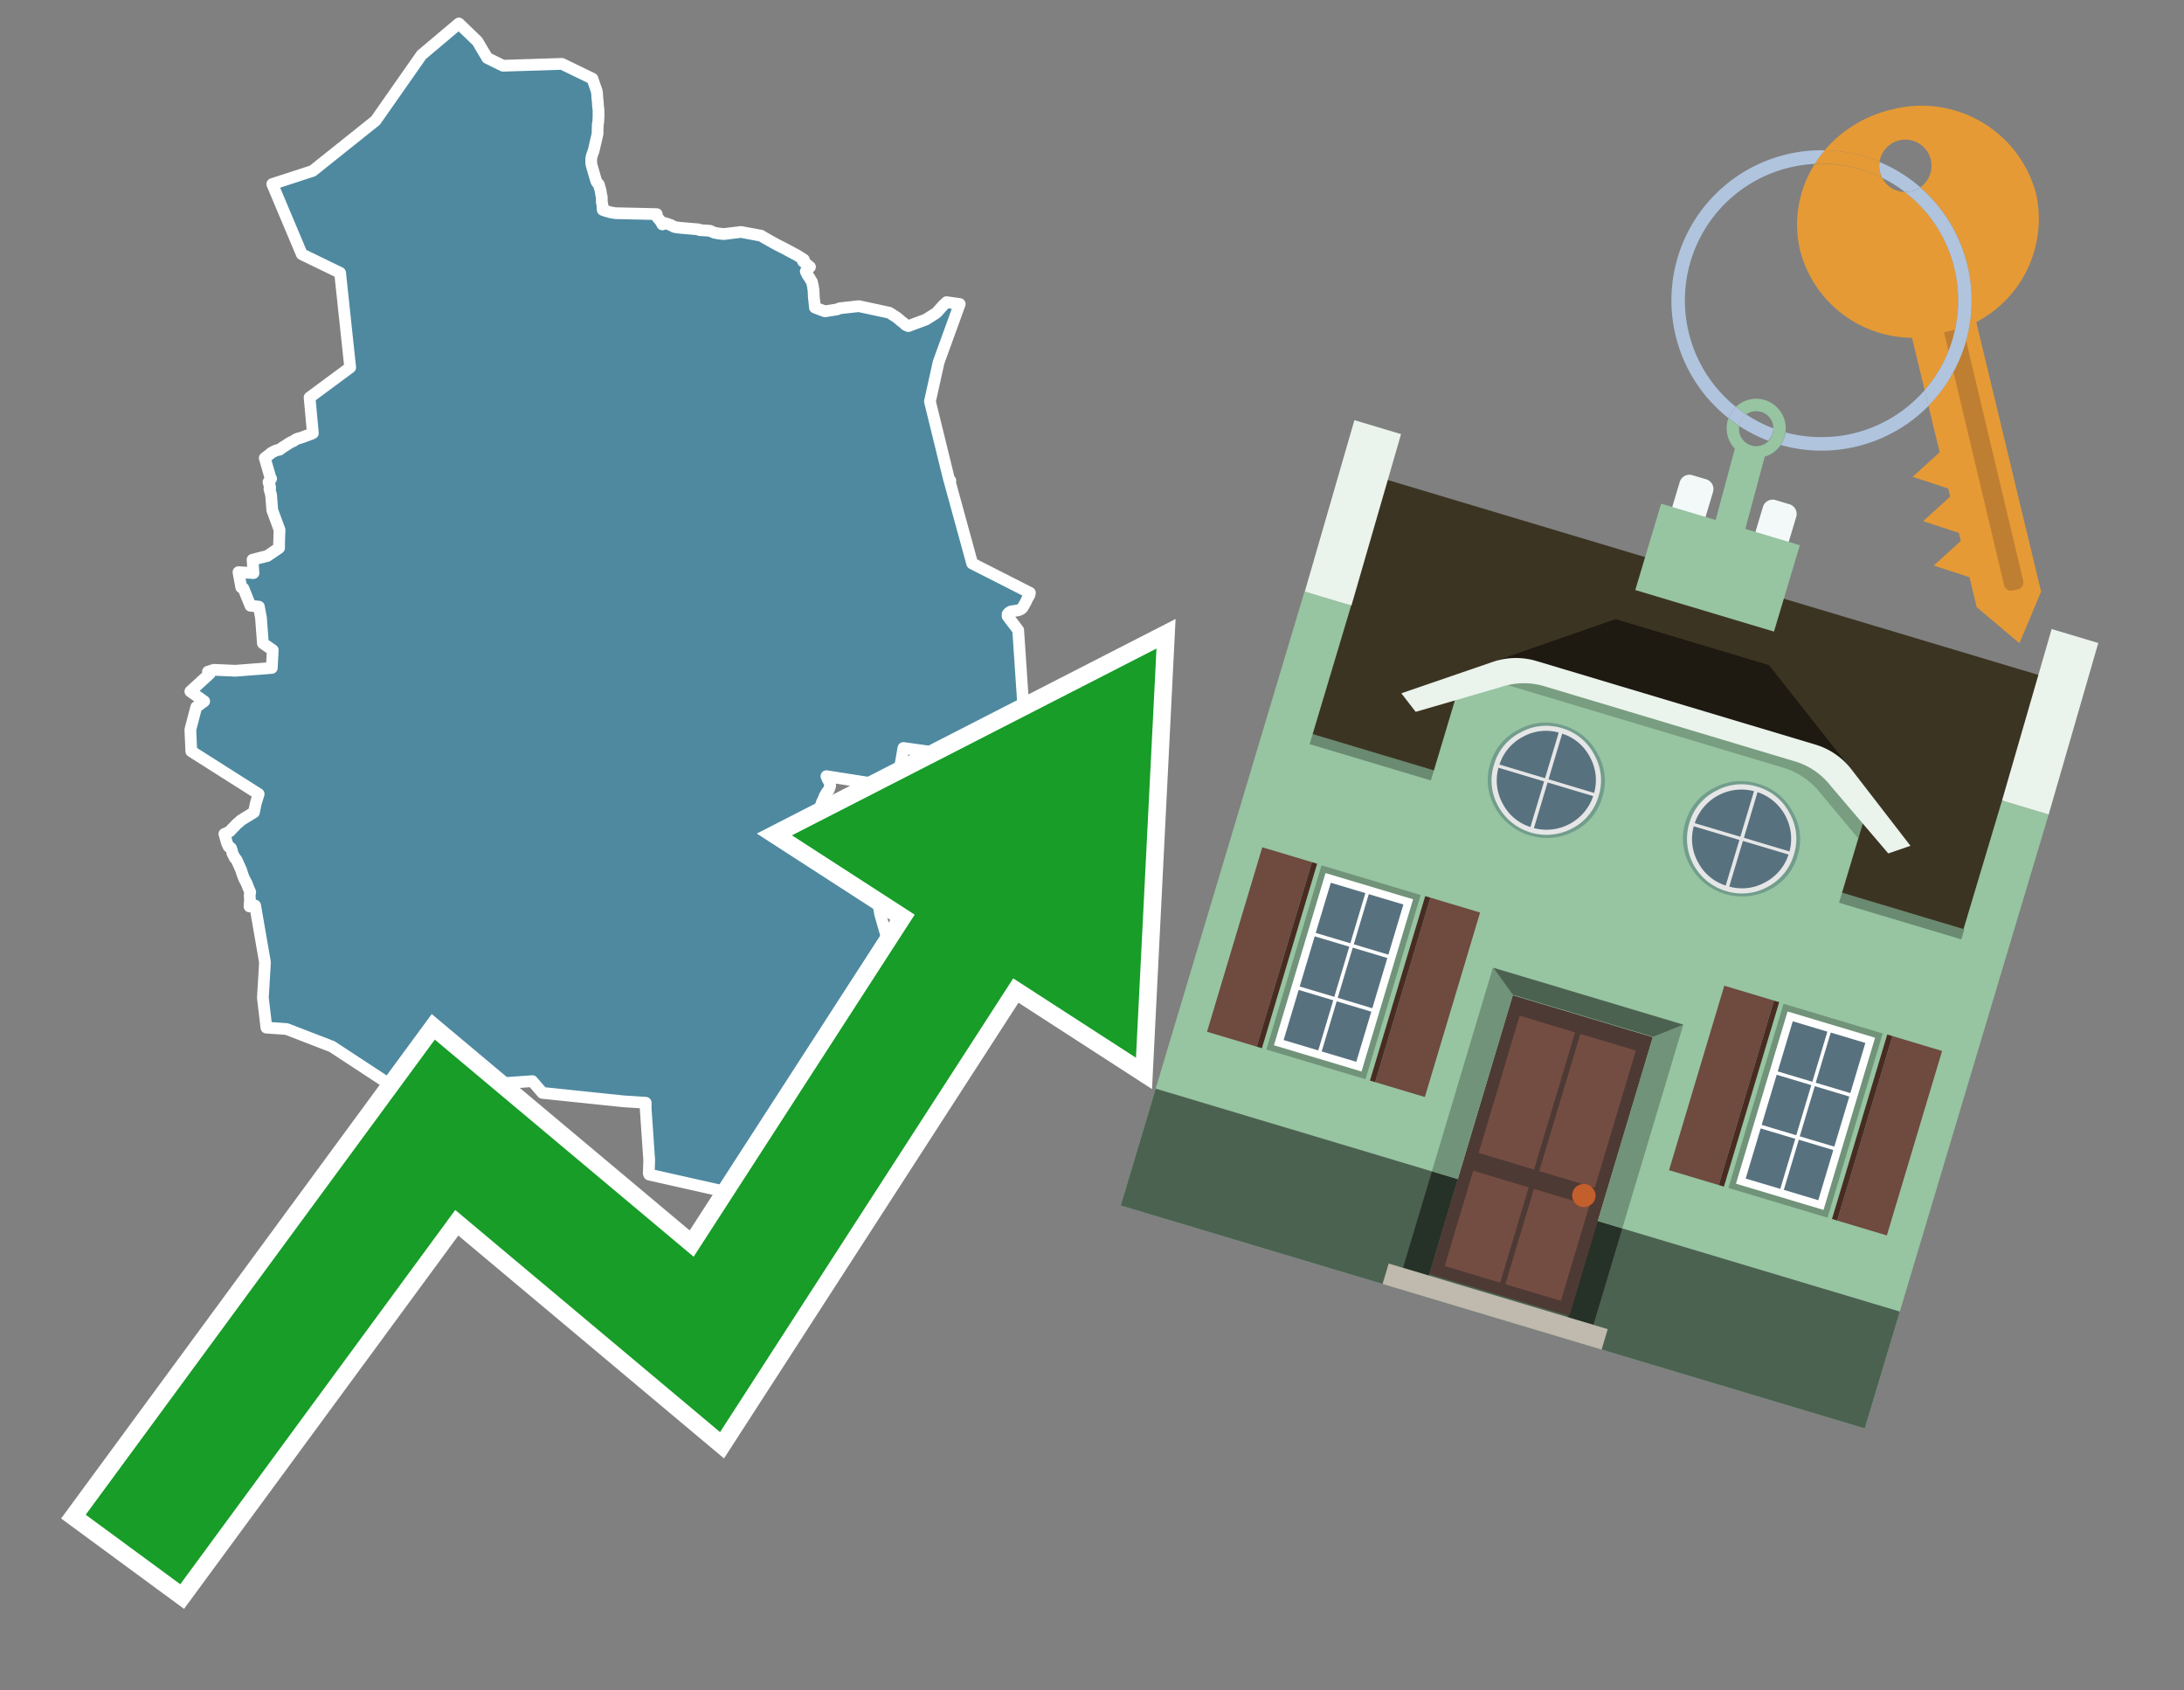 <svg id="Text" xmlns="http://www.w3.org/2000/svg" width="93.05" height="72" viewBox="0 0 93.05 72"><rect x="0" y="0" width="93.05" height="72" fill="#808080" stroke="none"/><polygon points="14.49,11.62 12.86,10.83 11.6,7.84 13.32,7.28 16,5.14 17.96,2.34 19.55,1 20.34,1.76 20.76,2.47 21.43,2.8 23.94,2.72 25.24,3.35 25.42,3.87 25.44,3.99 25.45,4.18 25.47,4.35 25.48,4.53 25.5,4.68 25.5,4.74 25.5,4.84 25.5,4.92 25.5,4.98 25.49,5.17 25.49,5.2 25.47,5.28 25.46,5.56 25.46,5.61 25.46,5.69 25.45,5.73 25.43,5.83 25.41,5.91 25.34,6.21 25.31,6.35 25.28,6.45 25.26,6.51 25.24,6.56 25.21,6.65 25.19,6.76 25.19,6.95 25.21,7.05 25.38,7.64 25.4,7.7 25.42,7.75 25.52,7.87 25.53,7.91 25.54,7.97 25.57,8.05 25.58,8.08 25.61,8.26 25.62,8.33 25.64,8.39 25.64,8.44 25.64,8.6 25.65,8.66 25.66,8.69 25.67,8.75 25.67,8.82 25.67,8.86 25.68,8.94 25.82,8.99 26.04,9.05 26.22,9.08 27.98,9.12 27.96,9.18 27.97,9.21 28.05,9.31 28.09,9.35 28.16,9.45 28.22,9.56 28.33,9.5 28.59,9.59 28.66,9.63 28.74,9.67 28.95,9.7 29.76,9.77 29.8,9.8 30.25,9.83 30.43,9.91 30.58,9.94 30.83,9.97 31.57,9.88 32.27,10.01 32.43,10.04 32.54,10.11 32.93,10.33 33.15,10.45 33.31,10.53 33.41,10.58 33.97,10.88 34.16,11 34.25,11.06 34.2,11.1 34.21,11.13 34.39,11.27 34.47,11.34 34.51,11.37 34.42,11.46 34.33,11.56 34.41,11.72 34.5,11.85 34.53,11.91 34.59,12 34.62,12.13 34.64,12.21 34.64,12.25 34.66,12.36 34.67,12.54 34.67,12.6 34.68,12.72 34.69,12.79 34.72,13.1 35.06,13.23 35.15,13.26 35.66,13.18 35.78,13.13 36.59,13.04 37.89,13.32 38,13.39 38.19,13.51 38.24,13.55 38.42,13.7 38.5,13.76 38.56,13.82 38.6,13.85 38.7,13.89 39.45,13.61 39.86,13.35 39.93,13.29 40.18,13.01 40.33,12.87 40.89,12.95 39.99,15.43 39.62,17.1 40.44,20.44 40.49,20.47 40.46,20.5 41.42,24 43.88,25.25 43.87,25.3 43.86,25.33 43.85,25.36 43.83,25.4 43.79,25.46 43.71,25.63 43.57,25.88 43.52,25.93 43.45,25.97 43.36,26 43.08,26.04 43.02,26.07 42.98,26.1 42.95,26.13 42.93,26.16 42.93,26.19 42.93,26.25 43.38,26.84 43.63,30.56 43.59,32.65 42.38,32.4 38.49,31.86 38.2,33.53 35.21,33.06 35.26,33.18 35.33,33.31 35.35,33.35 35.36,33.4 35.37,33.47 35.34,33.56 35.33,33.59 35.31,33.63 35.3,33.66 35.26,33.71 35.2,33.79 35.17,33.85 35.13,33.91 35.11,33.98 35.02,34.17 34.98,34.29 34.96,34.36 34.94,34.43 34.92,34.49 34.91,34.53 34.9,34.57 34.88,34.64 34.86,34.71 34.85,34.78 34.85,34.83 34.85,34.88 34.85,34.92 34.86,35.01 34.87,35.08 34.9,35.21 34.98,35.55 34.98,35.59 34.97,35.63 35.66,35.97 36.5,36.39 37.21,37.31 37.5,38.94 37.79,39.95 37.59,40.66 37.13,41.45 37.38,41.95 37.55,42.3 37.75,42.7 38.05,43.29 38.16,44.67 38.3,44.7 38.38,44.73 38.47,44.77 38.59,44.81 38.67,44.85 39.52,44.89 39.48,44.92 39.41,44.96 39.31,44.99 39.23,45.06 39.16,45.11 39.07,45.16 39.1,45.22 39.11,45.31 39.13,45.37 39.13,45.41 38.97,45.44 38.87,45.47 38.66,45.5 38.41,45.58 37.41,45.65 37.4,45.71 37.39,45.79 37.37,45.86 36.84,45.9 36.78,45.93 36.71,45.96 36.48,46 36.38,46.08 36.34,46.12 36.31,46.17 36.27,46.25 36.25,46.32 36.31,46.46 36.34,46.52 36.38,46.61 36.4,46.66 36.3,46.69 36.25,46.72 36.16,46.75 35.97,46.8 35.89,46.84 35.68,46.87 35.51,46.94 35.53,47.03 35.53,47.11 35.54,47.2 35.53,47.26 35.53,47.3 35.53,47.38 35.51,47.43 35.5,47.49 35.49,47.55 35.49,47.61 35.47,47.65 35.45,47.7 35.43,47.75 35.41,47.79 35.4,47.82 35.4,47.86 35.4,47.89 35.42,47.95 35.44,48 35.46,48.03 35.48,48.07 35.49,48.1 35.52,48.15 35.55,48.2 35.56,48.24 35.58,48.29 35.59,48.36 35.6,48.41 35.61,48.46 35.62,48.5 35.63,48.53 35.65,48.58 35.66,48.61 35.66,48.65 35.67,48.68 35.67,48.72 35.68,48.76 35.68,48.81 35.69,48.84 35.69,48.88 35.7,48.92 35.71,48.96 35.72,48.99 35.74,49.02 35.75,49.06 35.79,49.16 35.77,49.19 35.34,49.22 35.08,49.25 34.88,49.29 34.72,49.11 33.63,49.32 33.38,49.36 32.91,49.45 32.89,49.51 32.87,49.57 32.84,49.61 32.8,49.65 32.76,49.68 32.65,49.77 32.62,49.8 32.6,49.83 32.57,49.88 32.56,49.94 32.56,50 32.55,50.07 32.55,50.14 32.54,50.18 32.53,50.24 32.51,50.27 32.5,50.3 32.47,50.35 32.44,50.4 32.4,50.44 32.38,50.49 32.35,50.55 32.32,50.59 32.28,50.64 32.23,50.69 32.17,50.74 32.1,50.79 32.02,50.84 31.95,50.87 31.78,50.93 31.69,50.97 31.61,51 31.53,50.9 27.66,50.03 27.64,49.97 27.66,49.42 27.51,47.23 27.51,46.97 26.57,46.91 23.11,46.55 22.68,46.05 20.57,46.2 20.31,46.28 20.07,46.35 19.67,46.42 16.91,46.39 14.15,44.58 14.05,44.54 12.21,43.83 11.35,43.77 11.2,42.5 11.29,40.99 10.87,38.57 10.63,38.61 10.64,38.44 10.65,38.36 10.64,38.16 10.64,38.12 10.66,38 10.65,37.97 10.63,37.93 10.58,37.81 10.51,37.63 10.4,37.42 10.33,37.24 10.29,37.11 10.27,37.05 10.24,36.98 10.22,36.94 10.18,36.85 10.15,36.78 10.09,36.65 10.06,36.6 10,36.54 9.99,36.51 9.9,36.34 9.89,36.26 9.84,36.12 9.78,36.09 9.74,36.06 9.73,36.03 9.67,35.91 9.64,35.8 9.56,35.52 9.66,35.48 9.73,35.44 9.79,35.41 9.88,35.31 10.04,35.15 10.06,35.12 10.23,34.98 10.25,34.95 10.82,34.6 10.9,34.21 11.02,33.82 8.15,32 8.11,31.08 8.36,30.12 8.7,29.87 8.11,29.45 8.94,28.69 8.89,28.65 8.86,28.61 9.11,28.53 10.03,28.57 11.58,28.45 11.62,27.69 11.2,27.4 11.12,26.32 11.03,25.84 10.67,25.8 10.37,25.06 10.28,25.02 10.16,24.37 10.8,24.41 10.76,23.84 11.39,23.68 11.89,23.34 11.89,23.15 11.91,22.57 11.6,21.73 11.55,21.08 11.48,20.83 11.51,20.78 11.49,20.67 11.47,20.64 11.46,20.61 11.44,20.53 11.55,20.39 11.52,20.34 11.28,19.51 11.32,19.48 11.37,19.44 11.49,19.35 11.52,19.32 11.56,19.29 11.61,19.26 11.71,19.21 11.78,19.18 11.92,19.15 11.95,19.12 12.01,19.08 12.05,19.05 12.13,19 12.24,18.93 12.3,18.89 12.38,18.84 12.5,18.79 12.54,18.76 12.6,18.72 12.66,18.69 12.87,18.63 13.02,18.57 13.11,18.54 13.18,18.51 13.27,18.48 13.33,18.45 13.19,16.93 14.92,15.65 " fill="#4e89a0" stroke="#fff" stroke-linejoin="round" stroke-width="0.5"/><polygon points="49.272 27.624 33.741 35.58 38.97 38.959 29.553 53.529 18.525 44.281 3.652 64.518 7.681 67.479 19.396 51.538 30.678 60.999 43.169 41.673 48.398 45.053 49.272 27.624" fill="none" stroke="#fff" stroke-miterlimit="10" stroke-width="1.5"/><polygon points="49.272 27.624 33.741 35.58 38.97 38.959 29.553 53.529 18.525 44.281 3.652 64.518 7.681 67.479 19.396 51.538 30.678 60.999 43.169 41.673 48.398 45.053 49.272 27.624" fill="#179d28"/><path d="M80.19,7.577a1.16,1.16,0,0,1-.094-.251,1.114,1.114,0,0,1-.018-.429A6.367,6.367,0,0,0,77.743,6.4a5.269,5.269,0,0,0-.423.577c.1,0,.192-.007.288-.007A5.794,5.794,0,0,1,80.19,7.577Z" fill="#e69a35"/><path d="M77.608,6.4A6.394,6.394,0,0,0,73.64,17.81a1.26,1.26,0,0,1,.317-.48A5.821,5.821,0,0,1,77.32,6.981a5.269,5.269,0,0,1,.423-.577Z" fill="#b0c4de"/><path d="M84.2,13.72a4.962,4.962,0,0,0,2.545-5.48,5.047,5.047,0,0,0-6.179-3.566A5.322,5.322,0,0,0,77.743,6.4a6.367,6.367,0,0,1,2.335.493,1.114,1.114,0,1,1,1.736,1.084,6.392,6.392,0,0,1,.347,9.3l.479,1.985-.438.4-.716.648.92.3.6.2.082.341-.438.4-.716.648.92.3.605.2.082.341-.438.4-.716.649.92.3.605.2.307,1.274,1.821,1.534.921-2.2Z" fill="#e69a35"/><path d="M81.154,8.179a1.115,1.115,0,0,1-.964-.6,5.794,5.794,0,0,0-2.582-.6c-.1,0-.192,0-.288.007a4.783,4.783,0,0,0-.625,3.685,4.962,4.962,0,0,0,4.765,3.715L82,16.617a5.82,5.82,0,0,0-.846-8.438Z" fill="#e69a35"/><path d="M74.1,18.142a6.386,6.386,0,0,0,1.232.63.73.73,0,0,0,.224-.527h0a5.783,5.783,0,0,1-1.159-.593A.733.733,0,0,0,74.1,18.142Z" fill="#b0c4de"/><path d="M74.4,17.652q-.228-.152-.44-.322a1.26,1.26,0,0,0-.317.48c.148.117.3.228.46.332A.733.733,0,0,1,74.4,17.652Z" fill="#b0c4de"/><path d="M74.824,16.984a1.257,1.257,0,0,0-.867.346c.141.114.288.222.44.322a.731.731,0,0,1,1.159.593h0a.732.732,0,1,1-1.463,0,.7.7,0,0,1,.007-.1c-.158-.1-.312-.215-.46-.332a1.258,1.258,0,0,0,.273,1.3l-.979,3.635,1.275.341.98-3.639a1.266,1.266,0,0,0,.681-.5,1.249,1.249,0,0,0,.2-.538,1.328,1.328,0,0,0,.012-.168A1.262,1.262,0,0,0,74.824,16.984Z" fill="#97c4a1"/><path d="M85.974,25.1l-.226.053a.3.3,0,0,1-.362-.223l-2.56-10.777.81-.193L86.2,24.736A.3.3,0,0,1,85.974,25.1Z" fill="#bf7f32"/><path d="M80.1,7.326a1.16,1.16,0,0,0,.094.251,5.833,5.833,0,0,1,.964.6,1.137,1.137,0,0,0,.287-.031,1.108,1.108,0,0,0,.373-.167A6.371,6.371,0,0,0,80.078,6.9,1.114,1.114,0,0,0,80.1,7.326Z" fill="#b0c4de"/><path d="M77.608,18.618a5.836,5.836,0,0,1-1.534-.2,1.24,1.24,0,0,1-.2.537,6.4,6.4,0,0,0,6.291-1.666L82,16.617A5.807,5.807,0,0,1,77.608,18.618Z" fill="#b0c4de"/><path d="M81.814,7.981a1.108,1.108,0,0,1-.373.167,1.137,1.137,0,0,1-.287.031A5.82,5.82,0,0,1,82,16.617l.161.667a6.392,6.392,0,0,0-.347-9.3Z" fill="#b0c4de"/><polygon points="83.79 39.753 55.78 31.364 58.988 20.404 86.964 28.783 83.79 39.753 83.79 39.753" fill="#3c3422" fill-rule="evenodd"/><polygon points="81.705 53.32 87.284 34.692 85.297 34.097 83.656 39.575 55.926 31.269 57.567 25.791 55.579 25.196 47.746 51.348 79.451 60.844 81.705 53.32" fill="#97c4a1" fill-rule="evenodd"/><rect x="69.522" y="21.148" width="0.444" height="28.983" transform="translate(15.592 92.226) rotate(-73.326)" opacity="0.3"/><polygon points="87.284 34.692 85.297 34.097 87.411 26.793 89.398 27.388 87.284 34.692 87.284 34.692" fill="#eaf3ec" fill-rule="evenodd"/><polygon points="57.578 25.794 55.591 25.199 57.705 17.896 59.692 18.491 57.578 25.794 57.578 25.794" fill="#eaf3ec" fill-rule="evenodd"/><polygon points="79.451 60.844 80.943 55.865 49.238 46.369 47.747 51.348 79.451 60.844 79.451 60.844" fill="#4c6251" fill-rule="evenodd"/><path d="M71.566,20.528l-.522,1.743,1.418.425.523-1.744a.432.432,0,0,0-.289-.536l-.593-.177A.431.431,0,0,0,71.566,20.528Z" fill="#f3f9f8" fill-rule="evenodd"/><path d="M75.111,21.589l-.522,1.743,1.418.425.522-1.743a.43.43,0,0,0-.289-.536l-.593-.178A.43.43,0,0,0,75.111,21.589Z" fill="#f3f9f8" fill-rule="evenodd"/><polygon points="75.368 28.329 68.829 26.37 63.807 28.121 78.733 32.591 75.368 28.329" fill="#1e1a11"/><polygon points="78.248 32.422 64.442 28.287 62.236 28.998 60.064 36.247 77.453 41.455 79.651 34.116 78.248 32.422" fill="#97c4a1"/><path d="M77.74,32.516S65.088,28.725,65,28.7l-.938.43,11.892,3.562a3.175,3.175,0,0,1,1.532,1l1.685,2.02.327-1.09Z" fill-rule="evenodd" opacity="0.2"/><path d="M77.35,31.716,65.458,28.154a3.041,3.041,0,0,0-1.854.037l-3.9,1.339.611.79,3.626-1.054a3.045,3.045,0,0,1,1.855-.037l10.673,3.2A3.028,3.028,0,0,1,78,33.477l2.45,2.874.945-.325-2.518-3.26A3.036,3.036,0,0,0,77.35,31.716Z" fill="#eaf3ec"/><polygon points="76.683 23.223 70.773 21.453 69.671 25.132 75.581 26.902 76.683 23.223 76.683 23.223" fill="#97c4a1" fill-rule="evenodd"/><g id="Symbol_9_0_Layer2_0_MEMBER_8_MEMBER_21_MEMBER_0_FILL" data-name="Symbol 9 0 Layer2 0 MEMBER 8 MEMBER 21 MEMBER 0 FILL"><path d="M66.584,30.892a2.39,2.39,0,0,0-1.891.189,2.317,2.317,0,0,0-1.2,1.448A2.345,2.345,0,0,0,63.7,34.4a2.528,2.528,0,0,0,3.367,1.008,2.339,2.339,0,0,0,1.2-1.447,2.313,2.313,0,0,0-.208-1.87A2.394,2.394,0,0,0,66.584,30.892Z" fill="#729d8c"/></g><g id="Symbol_9_0_Layer2_0_MEMBER_8_MEMBER_21_MEMBER_1_FILL" data-name="Symbol 9 0 Layer2 0 MEMBER 8 MEMBER 21 MEMBER 1 FILL"><path d="M66.547,31.016a2.241,2.241,0,0,0-1.769.185,2.213,2.213,0,0,0-1.127,1.376,2.239,2.239,0,0,0,.185,1.768,2.341,2.341,0,0,0,3.145.942,2.234,2.234,0,0,0,1.126-1.376,2.207,2.207,0,0,0-.185-1.768A2.237,2.237,0,0,0,66.547,31.016Z" fill="#e6e6e6"/></g><g id="Symbol_9_0_Layer2_0_MEMBER_8_MEMBER_21_MEMBER_2_MEMBER_0_FILL" data-name="Symbol 9 0 Layer2 0 MEMBER 8 MEMBER 21 MEMBER 2 MEMBER 0 FILL"><path d="M65.787,33.284,63.843,32.7a2.036,2.036,0,0,0,.186,1.539,2.015,2.015,0,0,0,1.175.986Z" fill="#58717f"/></g><g id="Symbol_9_0_Layer2_0_MEMBER_8_MEMBER_21_MEMBER_2_MEMBER_1_FILL" data-name="Symbol 9 0 Layer2 0 MEMBER 8 MEMBER 21 MEMBER 2 MEMBER 1 FILL"><path d="M65.827,33.148l.582-1.944a2.01,2.01,0,0,0-1.523.178,2.037,2.037,0,0,0-1,1.183Z" fill="#58717f"/></g><g id="Symbol_9_0_Layer2_0_MEMBER_8_MEMBER_21_MEMBER_2_MEMBER_2_FILL" data-name="Symbol 9 0 Layer2 0 MEMBER 8 MEMBER 21 MEMBER 2 MEMBER 2 FILL"><path d="M67.878,33.91l-1.943-.582-.582,1.944a2.1,2.1,0,0,0,2.525-1.362Z" fill="#58717f"/></g><g id="Symbol_9_0_Layer2_0_MEMBER_8_MEMBER_21_MEMBER_2_MEMBER_3_FILL" data-name="Symbol 9 0 Layer2 0 MEMBER 8 MEMBER 21 MEMBER 2 MEMBER 3 FILL"><path d="M66.558,31.249l-.582,1.943,1.943.582a2.031,2.031,0,0,0-.186-1.539A2.009,2.009,0,0,0,66.558,31.249Z" fill="#58717f"/></g><g id="Symbol_9_0_Layer2_0_MEMBER_8_MEMBER_21_MEMBER_0_FILL-2" data-name="Symbol 9 0 Layer2 0 MEMBER 8 MEMBER 21 MEMBER 0 FILL"><path d="M74.9,33.384a2.4,2.4,0,0,0-1.891.189,2.316,2.316,0,0,0-1.2,1.448,2.341,2.341,0,0,0,.209,1.87A2.527,2.527,0,0,0,75.387,37.9a2.345,2.345,0,0,0,1.2-1.447,2.314,2.314,0,0,0-.209-1.87A2.389,2.389,0,0,0,74.9,33.384Z" fill="#729d8c"/></g><g id="Symbol_9_0_Layer2_0_MEMBER_8_MEMBER_21_MEMBER_1_FILL-2" data-name="Symbol 9 0 Layer2 0 MEMBER 8 MEMBER 21 MEMBER 1 FILL"><path d="M74.867,33.508a2.239,2.239,0,0,0-1.768.185,2.21,2.21,0,0,0-1.127,1.376,2.316,2.316,0,0,0,1.564,2.883,2.261,2.261,0,0,0,1.765-.173A2.237,2.237,0,0,0,76.428,36.4a2.209,2.209,0,0,0-.185-1.769A2.239,2.239,0,0,0,74.867,33.508Z" fill="#e6e6e6"/></g><g id="Symbol_9_0_Layer2_0_MEMBER_8_MEMBER_21_MEMBER_2_MEMBER_0_FILL-2" data-name="Symbol 9 0 Layer2 0 MEMBER 8 MEMBER 21 MEMBER 2 MEMBER 0 FILL"><path d="M74.107,35.776l-1.943-.582a2.031,2.031,0,0,0,.186,1.539,2.009,2.009,0,0,0,1.175.986Z" fill="#58717f"/></g><g id="Symbol_9_0_Layer2_0_MEMBER_8_MEMBER_21_MEMBER_2_MEMBER_1_FILL-2" data-name="Symbol 9 0 Layer2 0 MEMBER 8 MEMBER 21 MEMBER 2 MEMBER 1 FILL"><path d="M74.148,35.64,74.73,33.7a2.1,2.1,0,0,0-2.525,1.362Z" fill="#58717f"/></g><g id="Symbol_9_0_Layer2_0_MEMBER_8_MEMBER_21_MEMBER_2_MEMBER_2_FILL-2" data-name="Symbol 9 0 Layer2 0 MEMBER 8 MEMBER 21 MEMBER 2 MEMBER 2 FILL"><path d="M76.2,36.4l-1.943-.582-.582,1.944a2.015,2.015,0,0,0,1.523-.178A2.036,2.036,0,0,0,76.2,36.4Z" fill="#58717f"/></g><g id="Symbol_9_0_Layer2_0_MEMBER_8_MEMBER_21_MEMBER_2_MEMBER_3_FILL-2" data-name="Symbol 9 0 Layer2 0 MEMBER 8 MEMBER 21 MEMBER 2 MEMBER 3 FILL"><path d="M74.879,33.741,74.3,35.684l1.943.582a2.1,2.1,0,0,0-1.361-2.525Z" fill="#58717f"/></g><polygon points="51.426 43.946 53.542 44.58 55.896 36.723 53.78 36.089 51.426 43.946 51.426 43.946" fill="#6e4a3f" fill-rule="evenodd"/><polygon points="53.542 44.58 53.764 44.647 56.117 36.789 55.896 36.723 53.542 44.58 53.542 44.58" fill="#482b22" fill-rule="evenodd"/><polygon points="60.706 46.726 58.59 46.092 60.943 38.235 63.059 38.868 60.706 46.726 60.706 46.726" fill="#6e4a3f" fill-rule="evenodd"/><polygon points="58.59 46.092 58.368 46.026 60.722 38.168 60.943 38.235 58.59 46.092 58.59 46.092" fill="#482b22" fill-rule="evenodd"/><rect x="53.146" y="39.209" width="8.19" height="4.408" transform="translate(1.145 84.365) rotate(-73.326)" fill="#719379"/><polygon points="60.205 38.304 56.474 37.187 54.277 44.522 58.008 45.639 60.205 38.304 60.205 38.304" fill="#fff" fill-rule="evenodd"/><path d="M59.792,38.527l-.64,2.136-1.474-.442.639-2.135,1.475.441Zm-1.621-.485-.64,2.136-1.474-.442L56.7,37.6l1.474.442Zm-2.158,1.84,1.475.441-.64,2.136-1.474-.441.639-2.136Zm-.683,2.282,1.474.441-.639,2.136L54.69,44.3l.64-2.135Zm.981,2.621.639-2.136,1.475.442-.64,2.135-1.474-.441Zm2.158-1.84L56.994,42.5l.64-2.136,1.474.442-.639,2.136Z" fill="#58717f" fill-rule="evenodd"/><polygon points="80.39 52.621 78.274 51.988 80.628 44.13 82.743 44.764 80.39 52.621 80.39 52.621" fill="#6e4a3f" fill-rule="evenodd"/><polygon points="78.274 51.988 78.053 51.921 80.406 44.064 80.628 44.13 78.274 51.988 78.274 51.988" fill="#482b22" fill-rule="evenodd"/><polygon points="71.111 49.842 73.227 50.476 75.58 42.619 73.464 41.985 71.111 49.842 71.111 49.842" fill="#6e4a3f" fill-rule="evenodd"/><polygon points="73.227 50.476 73.448 50.542 75.802 42.685 75.58 42.619 73.227 50.476 73.227 50.476" fill="#482b22" fill-rule="evenodd"/><rect x="72.83" y="45.105" width="8.19" height="4.408" transform="translate(9.534 107.426) rotate(-73.326)" fill="#719379"/><polygon points="76.159 43.083 79.889 44.2 77.692 51.535 73.962 50.418 76.159 43.083 76.159 43.083" fill="#fff" fill-rule="evenodd"/><path d="M76.381,43.5l1.475.442-.64,2.135-1.475-.441.64-2.136ZM78,43.981l1.474.442-.64,2.136-1.474-.442L78,43.981Zm.791,2.724-.64,2.135L76.679,48.4l.64-2.136,1.474.442Zm-.684,2.282-.639,2.135L76,50.68l.64-2.135,1.474.442Zm-2.26,1.65L74.375,50.2l.639-2.135,1.475.441-.64,2.136Zm-.791-2.724.64-2.135,1.474.441-.639,2.136-1.475-.442Z" fill="#58717f" fill-rule="evenodd"/><polygon points="67.888 56.431 69.118 52.323 68.019 51.994 66.789 56.102 67.888 56.431 67.888 56.431" fill="#263128" fill-rule="evenodd"/><polygon points="60.877 54.331 62.108 50.223 61.007 49.894 59.776 54.002 60.877 54.331 60.877 54.331" fill="#263128" fill-rule="evenodd"/><g id="Symbol_9_0_Layer2_0_MEMBER_8_MEMBER_12_MEMBER_0_FILL" data-name="Symbol 9 0 Layer2 0 MEMBER 8 MEMBER 12 MEMBER 0 FILL"><path d="M70.418,44.178l-5.965-1.786L60.9,54.27l5.964,1.786Z" fill="#4e3a34"/></g><g id="Symbol_9_0_Layer2_0_MEMBER_8_MEMBER_12_MEMBER_1_MEMBER_0_FILL" data-name="Symbol 9 0 Layer2 0 MEMBER 8 MEMBER 12 MEMBER 1 MEMBER 0 FILL"><path d="M65.358,49.815l1.75-5.843-2.363-.708L63,49.107Z" fill="#744d42"/></g><g id="Symbol_9_0_Layer2_0_MEMBER_8_MEMBER_12_MEMBER_1_MEMBER_1_FILL" data-name="Symbol 9 0 Layer2 0 MEMBER 8 MEMBER 12 MEMBER 1 MEMBER 1 FILL"><path d="M67.331,44.039l-1.75,5.842,2.364.708,1.75-5.842Z" fill="#744d42"/></g><g id="Symbol_9_0_Layer2_0_MEMBER_8_MEMBER_12_MEMBER_2_MEMBER_0_FILL" data-name="Symbol 9 0 Layer2 0 MEMBER 8 MEMBER 12 MEMBER 2 MEMBER 0 FILL"><path d="M63.915,54.633l1.215-4.058-2.363-.707-1.215,4.057Z" fill="#744d42"/></g><g id="Symbol_9_0_Layer2_0_MEMBER_8_MEMBER_12_MEMBER_2_MEMBER_1_FILL" data-name="Symbol 9 0 Layer2 0 MEMBER 8 MEMBER 12 MEMBER 2 MEMBER 1 FILL"><path d="M66.5,55.407l1.215-4.057-2.363-.708L64.138,54.7Z" fill="#744d42"/></g><g id="Symbol_9_0_Layer2_0_MEMBER_8_MEMBER_13_FILL" data-name="Symbol 9 0 Layer2 0 MEMBER 8 MEMBER 13 FILL"><path d="M67.959,51.058a.439.439,0,0,0-.045-.367.487.487,0,0,0-.669-.2.445.445,0,0,0-.239.282.457.457,0,0,0,.041.378.481.481,0,0,0,.293.242.459.459,0,0,0,.377-.042A.453.453,0,0,0,67.959,51.058Z" fill="#c35e2d"/></g><g id="Symbol_9_0_Layer2_0_MEMBER_8_MEMBER_14_FILL" data-name="Symbol 9 0 Layer2 0 MEMBER 8 MEMBER 14 FILL"><path d="M64.557,42.047l-.951-.833-2.6,8.68,1.1.329Z" fill="#719379"/></g><g id="Symbol_9_0_Layer2_0_MEMBER_8_MEMBER_15_FILL" data-name="Symbol 9 0 Layer2 0 MEMBER 8 MEMBER 15 FILL"><path d="M71.718,43.643l-1.2.19L68.072,52.01l1.046.313Z" fill="#719379"/></g><g id="Symbol_9_0_Layer2_0_MEMBER_8_MEMBER_16_FILL" data-name="Symbol 9 0 Layer2 0 MEMBER 8 MEMBER 16 FILL"><path d="M63.627,41.22l.836,1.156,5.961,1.786,1.294-.519Z" fill="#4c6251"/></g><polygon points="58.905 54.69 59.166 53.819 68.498 56.614 68.237 57.485 58.905 54.69 58.905 54.69" fill="#c0b9ad" fill-rule="evenodd"/></svg>